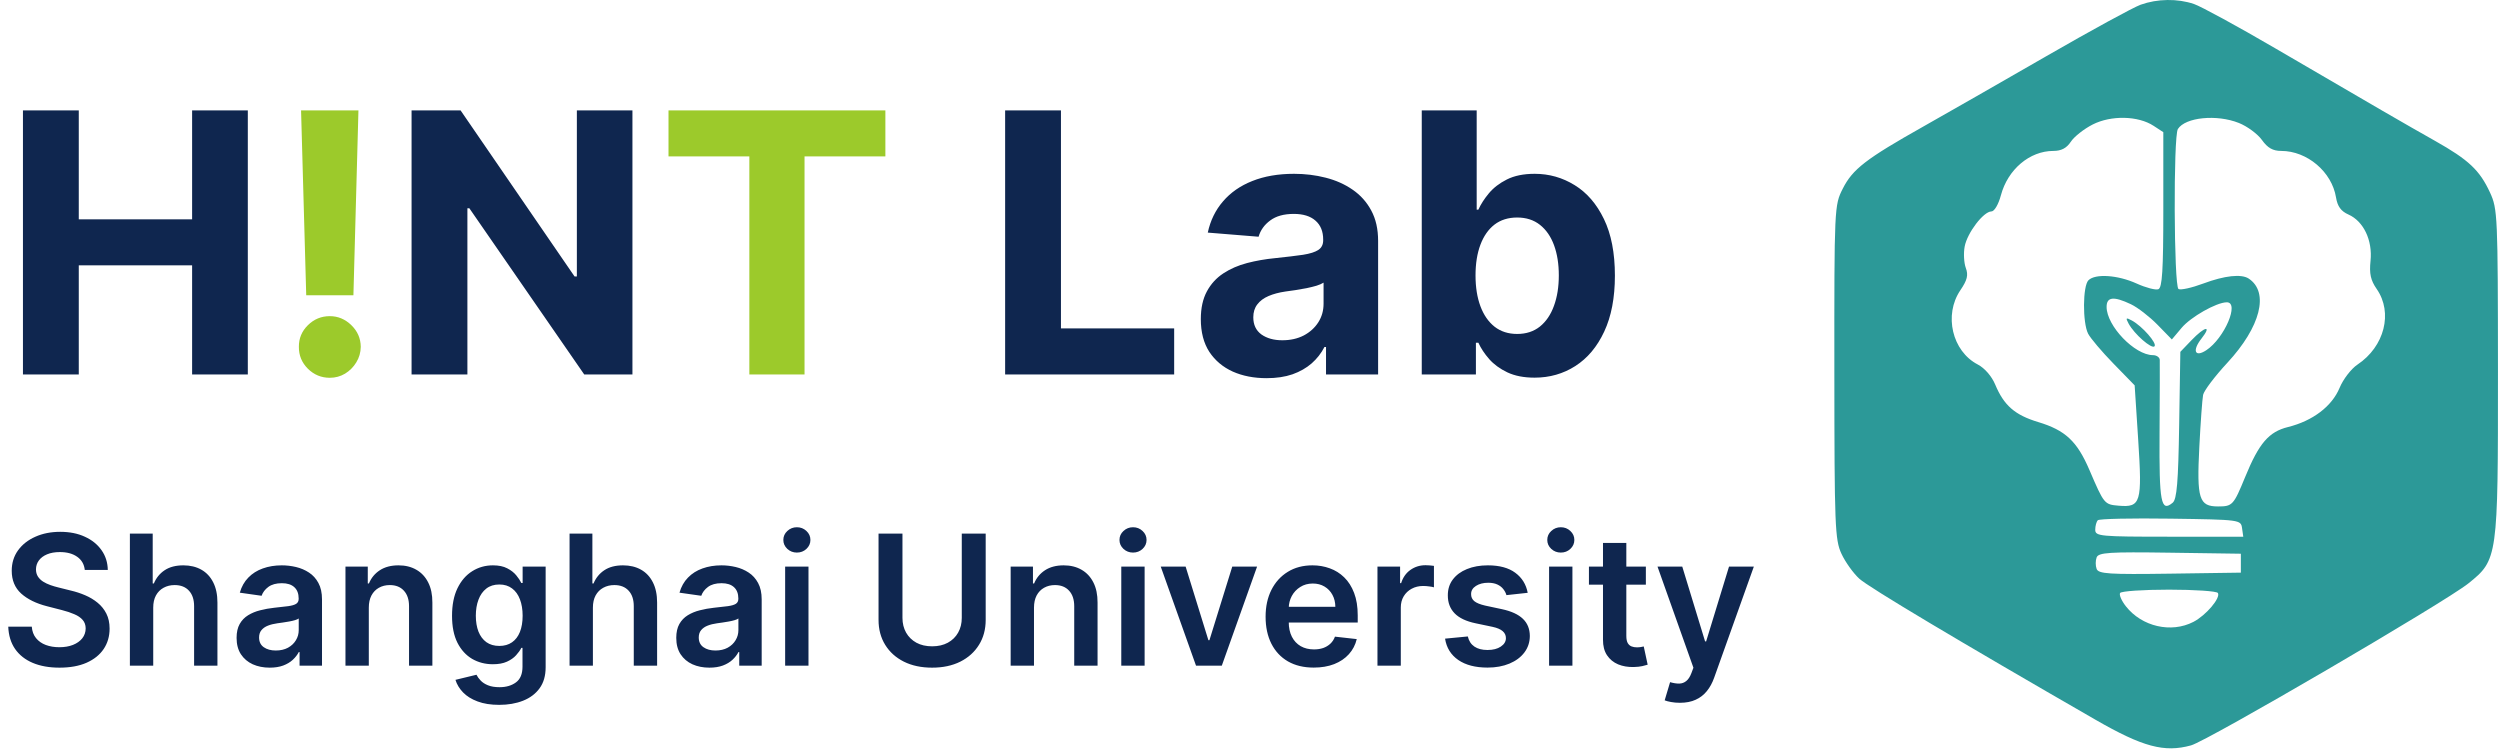 <svg width="661" height="198" viewBox="0 0 661 198" fill="none" xmlns="http://www.w3.org/2000/svg">
<path d="M6.068 99V29.182H20.829V57.989H50.795V29.182H65.523V99H50.795V70.159H20.829V99H6.068ZM167.216 29.182V99H154.466L124.091 55.057H123.58V99H108.818V29.182H121.773L151.909 73.091H152.523V29.182H167.216ZM265.756 99V29.182H280.517V86.829H310.449V99H265.756ZM334.884 99.989C331.543 99.989 328.565 99.409 325.952 98.25C323.338 97.068 321.27 95.329 319.747 93.034C318.247 90.716 317.497 87.829 317.497 84.375C317.497 81.466 318.031 79.023 319.099 77.046C320.168 75.068 321.622 73.477 323.463 72.273C325.304 71.068 327.395 70.159 329.736 69.546C332.099 68.932 334.577 68.5 337.168 68.25C340.213 67.932 342.668 67.636 344.531 67.364C346.395 67.068 347.747 66.636 348.588 66.068C349.429 65.5 349.849 64.659 349.849 63.545V63.341C349.849 61.182 349.168 59.511 347.804 58.33C346.463 57.148 344.554 56.557 342.077 56.557C339.463 56.557 337.384 57.136 335.838 58.295C334.293 59.432 333.27 60.864 332.77 62.591L319.338 61.5C320.02 58.318 321.361 55.568 323.361 53.25C325.361 50.909 327.94 49.114 331.099 47.864C334.281 46.591 337.963 45.955 342.145 45.955C345.054 45.955 347.838 46.295 350.497 46.977C353.179 47.659 355.554 48.716 357.622 50.148C359.713 51.58 361.361 53.42 362.565 55.67C363.77 57.898 364.372 60.568 364.372 63.682V99H350.599V91.739H350.19C349.349 93.375 348.224 94.818 346.815 96.068C345.406 97.296 343.713 98.261 341.736 98.966C339.759 99.648 337.474 99.989 334.884 99.989ZM339.043 89.966C341.179 89.966 343.065 89.546 344.702 88.704C346.338 87.841 347.622 86.682 348.554 85.227C349.486 83.773 349.952 82.125 349.952 80.284V74.727C349.497 75.023 348.872 75.296 348.077 75.546C347.304 75.773 346.429 75.989 345.452 76.193C344.474 76.375 343.497 76.546 342.52 76.704C341.543 76.841 340.656 76.966 339.861 77.079C338.156 77.329 336.668 77.727 335.395 78.273C334.122 78.818 333.134 79.557 332.429 80.489C331.724 81.398 331.372 82.534 331.372 83.898C331.372 85.875 332.088 87.386 333.52 88.432C334.974 89.454 336.815 89.966 339.043 89.966ZM375.912 99V29.182H390.435V55.432H390.878C391.514 54.023 392.435 52.591 393.639 51.136C394.866 49.659 396.457 48.432 398.412 47.455C400.389 46.455 402.844 45.955 405.776 45.955C409.594 45.955 413.116 46.955 416.344 48.955C419.571 50.932 422.151 53.92 424.082 57.92C426.014 61.898 426.98 66.886 426.98 72.886C426.98 78.727 426.037 83.659 424.151 87.682C422.287 91.682 419.741 94.716 416.514 96.784C413.31 98.829 409.719 99.852 405.741 99.852C402.923 99.852 400.526 99.386 398.548 98.454C396.594 97.523 394.991 96.352 393.741 94.943C392.491 93.511 391.537 92.068 390.878 90.614H390.23V99H375.912ZM390.128 72.818C390.128 75.932 390.56 78.648 391.423 80.966C392.287 83.284 393.537 85.091 395.173 86.386C396.81 87.659 398.798 88.296 401.139 88.296C403.503 88.296 405.503 87.648 407.139 86.352C408.776 85.034 410.014 83.216 410.855 80.898C411.719 78.557 412.151 75.864 412.151 72.818C412.151 69.796 411.73 67.136 410.889 64.841C410.048 62.545 408.81 60.75 407.173 59.455C405.537 58.159 403.526 57.511 401.139 57.511C398.776 57.511 396.776 58.136 395.139 59.386C393.526 60.636 392.287 62.409 391.423 64.704C390.56 67 390.128 69.704 390.128 72.818Z" fill="#0F264F"/>
<path d="M94.773 29.182L93.443 78.068H80.966L79.602 29.182H94.773ZM87.204 99.886C84.954 99.886 83.023 99.091 81.409 97.5C79.796 95.886 79 93.954 79.023 91.704C79 89.477 79.796 87.568 81.409 85.977C83.023 84.386 84.954 83.591 87.204 83.591C89.364 83.591 91.261 84.386 92.898 85.977C94.534 87.568 95.364 89.477 95.386 91.704C95.364 93.204 94.966 94.579 94.193 95.829C93.443 97.057 92.454 98.046 91.227 98.796C90 99.523 88.659 99.886 87.204 99.886ZM176.753 41.352V29.182H234.094V41.352H212.719V99H198.128V41.352H176.753Z" fill="#9CCA2B"/>
<path d="M22.415 150.688C22.256 149.199 21.585 148.04 20.403 147.21C19.233 146.381 17.71 145.966 15.835 145.966C14.517 145.966 13.386 146.165 12.443 146.562C11.5 146.96 10.778 147.5 10.278 148.182C9.778 148.864 9.523 149.642 9.511 150.517C9.511 151.244 9.676 151.875 10.006 152.409C10.347 152.943 10.807 153.398 11.386 153.773C11.966 154.136 12.608 154.443 13.312 154.693C14.017 154.943 14.727 155.153 15.443 155.324L18.716 156.142C20.034 156.449 21.301 156.864 22.517 157.386C23.744 157.909 24.841 158.568 25.807 159.364C26.784 160.159 27.557 161.119 28.125 162.244C28.693 163.369 28.977 164.687 28.977 166.199C28.977 168.244 28.454 170.045 27.409 171.602C26.364 173.148 24.852 174.358 22.875 175.233C20.909 176.097 18.528 176.528 15.733 176.528C13.017 176.528 10.659 176.108 8.659 175.267C6.67 174.426 5.114 173.199 3.989 171.585C2.875 169.972 2.273 168.006 2.182 165.688H8.403C8.494 166.903 8.869 167.915 9.528 168.722C10.188 169.528 11.046 170.131 12.102 170.528C13.171 170.926 14.364 171.125 15.682 171.125C17.057 171.125 18.261 170.92 19.296 170.511C20.341 170.091 21.159 169.511 21.75 168.773C22.341 168.023 22.642 167.148 22.653 166.148C22.642 165.239 22.375 164.489 21.852 163.898C21.329 163.295 20.597 162.795 19.653 162.398C18.722 161.989 17.631 161.625 16.381 161.307L12.409 160.284C9.534 159.545 7.261 158.426 5.591 156.926C3.932 155.415 3.102 153.409 3.102 150.909C3.102 148.852 3.659 147.051 4.773 145.506C5.898 143.96 7.426 142.761 9.358 141.909C11.29 141.045 13.477 140.614 15.921 140.614C18.398 140.614 20.568 141.045 22.432 141.909C24.307 142.761 25.778 143.949 26.847 145.472C27.915 146.983 28.466 148.722 28.5 150.688H22.415ZM40.513 160.659V176H34.342V141.091H40.376V154.267H40.683C41.297 152.79 42.246 151.625 43.53 150.773C44.825 149.909 46.473 149.477 48.473 149.477C50.291 149.477 51.876 149.858 53.229 150.619C54.581 151.381 55.626 152.494 56.365 153.96C57.115 155.426 57.49 157.216 57.49 159.33V176H51.32V160.284C51.32 158.523 50.865 157.153 49.956 156.176C49.058 155.187 47.797 154.693 46.172 154.693C45.081 154.693 44.104 154.932 43.24 155.409C42.388 155.875 41.717 156.551 41.229 157.438C40.751 158.324 40.513 159.398 40.513 160.659ZM71.314 176.528C69.655 176.528 68.16 176.233 66.831 175.642C65.513 175.04 64.467 174.153 63.695 172.983C62.933 171.812 62.553 170.369 62.553 168.653C62.553 167.176 62.825 165.955 63.371 164.989C63.916 164.023 64.66 163.25 65.604 162.67C66.547 162.091 67.609 161.653 68.791 161.358C69.984 161.051 71.217 160.83 72.49 160.693C74.024 160.534 75.269 160.392 76.223 160.267C77.178 160.131 77.871 159.926 78.303 159.653C78.746 159.369 78.967 158.932 78.967 158.341V158.239C78.967 156.955 78.587 155.96 77.825 155.256C77.064 154.551 75.967 154.199 74.535 154.199C73.024 154.199 71.825 154.528 70.939 155.188C70.064 155.847 69.473 156.625 69.166 157.523L63.405 156.705C63.859 155.114 64.609 153.784 65.655 152.716C66.7 151.636 67.979 150.83 69.49 150.295C71.001 149.75 72.672 149.477 74.501 149.477C75.763 149.477 77.019 149.625 78.269 149.92C79.519 150.216 80.66 150.705 81.695 151.386C82.729 152.057 83.558 152.972 84.183 154.131C84.82 155.29 85.138 156.739 85.138 158.477V176H79.206V172.403H79.001C78.626 173.131 78.098 173.812 77.416 174.449C76.746 175.074 75.899 175.58 74.876 175.966C73.865 176.341 72.678 176.528 71.314 176.528ZM72.916 171.994C74.155 171.994 75.229 171.75 76.138 171.261C77.047 170.761 77.746 170.102 78.234 169.284C78.734 168.466 78.984 167.574 78.984 166.608V163.523C78.791 163.682 78.462 163.83 77.996 163.966C77.541 164.102 77.03 164.222 76.462 164.324C75.894 164.426 75.331 164.517 74.774 164.597C74.217 164.676 73.734 164.744 73.325 164.801C72.405 164.926 71.581 165.131 70.854 165.415C70.126 165.699 69.553 166.097 69.132 166.608C68.712 167.108 68.501 167.756 68.501 168.551C68.501 169.688 68.916 170.545 69.746 171.125C70.575 171.705 71.632 171.994 72.916 171.994ZM97.513 160.659V176H91.342V149.818H97.24V154.267H97.547C98.149 152.801 99.109 151.636 100.428 150.773C101.757 149.909 103.399 149.477 105.354 149.477C107.161 149.477 108.734 149.864 110.075 150.636C111.428 151.409 112.473 152.528 113.212 153.994C113.962 155.46 114.331 157.239 114.32 159.33V176H108.149V160.284C108.149 158.534 107.695 157.165 106.786 156.176C105.888 155.187 104.643 154.693 103.053 154.693C101.973 154.693 101.013 154.932 100.172 155.409C99.342 155.875 98.689 156.551 98.212 157.438C97.746 158.324 97.513 159.398 97.513 160.659ZM131.979 186.364C129.763 186.364 127.859 186.063 126.268 185.46C124.678 184.869 123.399 184.074 122.433 183.074C121.467 182.074 120.797 180.966 120.422 179.75L125.979 178.403C126.229 178.915 126.592 179.42 127.07 179.92C127.547 180.432 128.189 180.852 128.996 181.182C129.814 181.523 130.842 181.693 132.081 181.693C133.831 181.693 135.28 181.267 136.428 180.415C137.575 179.574 138.149 178.188 138.149 176.256V171.295H137.842C137.524 171.932 137.058 172.585 136.445 173.256C135.842 173.926 135.041 174.489 134.041 174.943C133.053 175.398 131.808 175.625 130.308 175.625C128.297 175.625 126.473 175.153 124.837 174.21C123.212 173.256 121.916 171.835 120.95 169.949C119.996 168.051 119.518 165.676 119.518 162.824C119.518 159.949 119.996 157.523 120.95 155.545C121.916 153.557 123.217 152.051 124.854 151.028C126.49 149.994 128.314 149.477 130.325 149.477C131.859 149.477 133.121 149.739 134.109 150.261C135.109 150.773 135.905 151.392 136.496 152.119C137.087 152.835 137.536 153.511 137.842 154.148H138.183V149.818H144.268V176.426C144.268 178.665 143.734 180.517 142.666 181.983C141.598 183.449 140.138 184.545 138.286 185.273C136.433 186 134.331 186.364 131.979 186.364ZM132.03 170.784C133.337 170.784 134.45 170.466 135.371 169.83C136.291 169.193 136.99 168.278 137.467 167.085C137.945 165.892 138.183 164.46 138.183 162.79C138.183 161.142 137.945 159.699 137.467 158.46C137.001 157.222 136.308 156.261 135.388 155.58C134.479 154.886 133.359 154.54 132.03 154.54C130.655 154.54 129.507 154.898 128.587 155.614C127.666 156.33 126.973 157.312 126.507 158.562C126.041 159.801 125.808 161.21 125.808 162.79C125.808 164.392 126.041 165.795 126.507 167C126.984 168.193 127.683 169.125 128.604 169.795C129.536 170.455 130.678 170.784 132.03 170.784ZM156.763 160.659V176H150.592V141.091H156.626V154.267H156.933C157.547 152.79 158.496 151.625 159.78 150.773C161.075 149.909 162.723 149.477 164.723 149.477C166.541 149.477 168.126 149.858 169.479 150.619C170.831 151.381 171.876 152.494 172.615 153.96C173.365 155.426 173.74 157.216 173.74 159.33V176H167.57V160.284C167.57 158.523 167.115 157.153 166.206 156.176C165.308 155.187 164.047 154.693 162.422 154.693C161.331 154.693 160.354 154.932 159.49 155.409C158.638 155.875 157.967 156.551 157.479 157.438C157.001 158.324 156.763 159.398 156.763 160.659ZM187.564 176.528C185.905 176.528 184.411 176.233 183.081 175.642C181.763 175.04 180.717 174.153 179.945 172.983C179.183 171.812 178.803 170.369 178.803 168.653C178.803 167.176 179.075 165.955 179.621 164.989C180.166 164.023 180.911 163.25 181.854 162.67C182.797 162.091 183.859 161.653 185.041 161.358C186.234 161.051 187.467 160.83 188.74 160.693C190.274 160.534 191.518 160.392 192.473 160.267C193.428 160.131 194.121 159.926 194.553 159.653C194.996 159.369 195.217 158.932 195.217 158.341V158.239C195.217 156.955 194.837 155.96 194.075 155.256C193.314 154.551 192.217 154.199 190.786 154.199C189.274 154.199 188.075 154.528 187.189 155.188C186.314 155.847 185.723 156.625 185.416 157.523L179.655 156.705C180.109 155.114 180.859 153.784 181.905 152.716C182.95 151.636 184.229 150.83 185.74 150.295C187.251 149.75 188.922 149.477 190.751 149.477C192.013 149.477 193.268 149.625 194.518 149.92C195.768 150.216 196.911 150.705 197.945 151.386C198.979 152.057 199.808 152.972 200.433 154.131C201.07 155.29 201.388 156.739 201.388 158.477V176H195.456V172.403H195.251C194.876 173.131 194.348 173.812 193.666 174.449C192.996 175.074 192.149 175.58 191.126 175.966C190.115 176.341 188.928 176.528 187.564 176.528ZM189.166 171.994C190.405 171.994 191.479 171.75 192.388 171.261C193.297 170.761 193.996 170.102 194.484 169.284C194.984 168.466 195.234 167.574 195.234 166.608V163.523C195.041 163.682 194.712 163.83 194.246 163.966C193.791 164.102 193.28 164.222 192.712 164.324C192.143 164.426 191.581 164.517 191.024 164.597C190.467 164.676 189.984 164.744 189.575 164.801C188.655 164.926 187.831 165.131 187.104 165.415C186.376 165.699 185.803 166.097 185.382 166.608C184.962 167.108 184.751 167.756 184.751 168.551C184.751 169.688 185.166 170.545 185.996 171.125C186.825 171.705 187.882 171.994 189.166 171.994ZM207.592 176V149.818H213.763V176H207.592ZM210.695 146.102C209.717 146.102 208.876 145.778 208.172 145.131C207.467 144.472 207.115 143.682 207.115 142.761C207.115 141.83 207.467 141.04 208.172 140.392C208.876 139.733 209.717 139.403 210.695 139.403C211.683 139.403 212.524 139.733 213.217 140.392C213.922 141.04 214.274 141.83 214.274 142.761C214.274 143.682 213.922 144.472 213.217 145.131C212.524 145.778 211.683 146.102 210.695 146.102ZM254.293 141.091H260.616V163.898C260.616 166.398 260.026 168.597 258.844 170.494C257.673 172.392 256.026 173.875 253.901 174.943C251.776 176 249.293 176.528 246.452 176.528C243.599 176.528 241.111 176 238.986 174.943C236.861 173.875 235.213 172.392 234.043 170.494C232.872 168.597 232.287 166.398 232.287 163.898V141.091H238.611V163.369C238.611 164.824 238.929 166.119 239.565 167.256C240.213 168.392 241.122 169.284 242.293 169.932C243.463 170.568 244.849 170.886 246.452 170.886C248.054 170.886 249.44 170.568 250.611 169.932C251.793 169.284 252.702 168.392 253.338 167.256C253.974 166.119 254.293 164.824 254.293 163.369V141.091ZM273.388 160.659V176H267.217V149.818H273.115V154.267H273.422C274.024 152.801 274.984 151.636 276.303 150.773C277.632 149.909 279.274 149.477 281.229 149.477C283.036 149.477 284.609 149.864 285.95 150.636C287.303 151.409 288.348 152.528 289.087 153.994C289.837 155.46 290.206 157.239 290.195 159.33V176H284.024V160.284C284.024 158.534 283.57 157.165 282.661 156.176C281.763 155.187 280.518 154.693 278.928 154.693C277.848 154.693 276.888 154.932 276.047 155.409C275.217 155.875 274.564 156.551 274.087 157.438C273.621 158.324 273.388 159.398 273.388 160.659ZM296.467 176V149.818H302.638V176H296.467ZM299.57 146.102C298.592 146.102 297.751 145.778 297.047 145.131C296.342 144.472 295.99 143.682 295.99 142.761C295.99 141.83 296.342 141.04 297.047 140.392C297.751 139.733 298.592 139.403 299.57 139.403C300.558 139.403 301.399 139.733 302.092 140.392C302.797 141.04 303.149 141.83 303.149 142.761C303.149 143.682 302.797 144.472 302.092 145.131C301.399 145.778 300.558 146.102 299.57 146.102ZM332.369 149.818L323.045 176H316.227L306.903 149.818H313.483L319.5 169.267H319.773L325.807 149.818H332.369ZM347.339 176.511C344.714 176.511 342.447 175.966 340.538 174.875C338.641 173.773 337.18 172.216 336.158 170.205C335.135 168.182 334.624 165.801 334.624 163.062C334.624 160.369 335.135 158.006 336.158 155.972C337.192 153.926 338.635 152.335 340.487 151.199C342.339 150.051 344.516 149.477 347.016 149.477C348.629 149.477 350.152 149.739 351.584 150.261C353.027 150.773 354.3 151.568 355.402 152.648C356.516 153.727 357.391 155.102 358.027 156.773C358.663 158.432 358.982 160.409 358.982 162.705V164.597H337.521V160.438H353.067C353.055 159.256 352.8 158.205 352.3 157.284C351.8 156.352 351.101 155.619 350.203 155.085C349.317 154.551 348.283 154.284 347.101 154.284C345.839 154.284 344.732 154.591 343.777 155.205C342.822 155.807 342.078 156.602 341.544 157.591C341.021 158.568 340.754 159.642 340.743 160.812V164.443C340.743 165.966 341.021 167.273 341.578 168.364C342.135 169.443 342.913 170.273 343.913 170.852C344.913 171.42 346.084 171.705 347.425 171.705C348.322 171.705 349.135 171.58 349.862 171.33C350.589 171.068 351.22 170.688 351.754 170.188C352.288 169.688 352.692 169.068 352.964 168.33L358.726 168.977C358.362 170.5 357.669 171.83 356.646 172.966C355.635 174.091 354.339 174.966 352.76 175.591C351.18 176.205 349.374 176.511 347.339 176.511ZM364.202 176V149.818H370.185V154.182H370.457C370.935 152.67 371.753 151.506 372.912 150.688C374.082 149.858 375.418 149.443 376.918 149.443C377.259 149.443 377.639 149.46 378.06 149.494C378.491 149.517 378.849 149.557 379.134 149.614V155.29C378.872 155.199 378.457 155.119 377.889 155.051C377.332 154.972 376.793 154.932 376.27 154.932C375.145 154.932 374.134 155.176 373.236 155.665C372.349 156.142 371.651 156.807 371.139 157.659C370.628 158.511 370.372 159.494 370.372 160.608V176H364.202ZM403.926 156.739L398.301 157.352C398.142 156.784 397.864 156.25 397.466 155.75C397.08 155.25 396.557 154.847 395.898 154.54C395.239 154.233 394.432 154.08 393.477 154.08C392.193 154.08 391.114 154.358 390.239 154.915C389.375 155.472 388.949 156.193 388.96 157.08C388.949 157.841 389.227 158.46 389.795 158.938C390.375 159.415 391.33 159.807 392.659 160.114L397.125 161.068C399.602 161.602 401.443 162.449 402.648 163.608C403.864 164.767 404.477 166.284 404.489 168.159C404.477 169.807 403.994 171.261 403.04 172.523C402.097 173.773 400.784 174.75 399.102 175.455C397.42 176.159 395.489 176.511 393.307 176.511C390.102 176.511 387.523 175.841 385.568 174.5C383.614 173.148 382.449 171.267 382.074 168.858L388.091 168.278C388.364 169.46 388.943 170.352 389.83 170.955C390.716 171.557 391.869 171.858 393.29 171.858C394.756 171.858 395.932 171.557 396.818 170.955C397.716 170.352 398.165 169.608 398.165 168.722C398.165 167.972 397.875 167.352 397.295 166.864C396.727 166.375 395.841 166 394.636 165.739L390.17 164.801C387.659 164.278 385.801 163.398 384.597 162.159C383.392 160.909 382.795 159.33 382.807 157.42C382.795 155.807 383.233 154.409 384.119 153.227C385.017 152.034 386.261 151.114 387.852 150.466C389.455 149.807 391.301 149.477 393.392 149.477C396.46 149.477 398.875 150.131 400.636 151.438C402.409 152.744 403.506 154.511 403.926 156.739ZM409.577 176V149.818H415.747V176H409.577ZM412.679 146.102C411.702 146.102 410.861 145.778 410.156 145.131C409.452 144.472 409.099 143.682 409.099 142.761C409.099 141.83 409.452 141.04 410.156 140.392C410.861 139.733 411.702 139.403 412.679 139.403C413.668 139.403 414.509 139.733 415.202 140.392C415.906 141.04 416.259 141.83 416.259 142.761C416.259 143.682 415.906 144.472 415.202 145.131C414.509 145.778 413.668 146.102 412.679 146.102ZM435.166 149.818V154.591H420.115V149.818H435.166ZM423.831 143.545H430.001V168.125C430.001 168.955 430.126 169.591 430.376 170.034C430.638 170.466 430.979 170.761 431.399 170.92C431.82 171.08 432.286 171.159 432.797 171.159C433.183 171.159 433.536 171.131 433.854 171.074C434.183 171.017 434.433 170.966 434.604 170.92L435.643 175.744C435.314 175.858 434.842 175.983 434.229 176.119C433.626 176.256 432.888 176.335 432.013 176.358C430.467 176.403 429.075 176.17 427.837 175.659C426.598 175.136 425.615 174.33 424.888 173.239C424.172 172.148 423.82 170.784 423.831 169.148V143.545ZM444.162 185.818C443.321 185.818 442.543 185.75 441.827 185.614C441.122 185.489 440.56 185.341 440.139 185.17L441.571 180.364C442.469 180.625 443.27 180.75 443.974 180.739C444.679 180.727 445.298 180.506 445.832 180.074C446.378 179.653 446.838 178.949 447.213 177.96L447.741 176.545L438.247 149.818H444.793L450.827 169.591H451.099L457.151 149.818H463.713L453.23 179.17C452.741 180.557 452.094 181.744 451.287 182.733C450.48 183.733 449.491 184.494 448.321 185.017C447.162 185.551 445.776 185.818 444.162 185.818Z" fill="#0F264F"/>
<path fill-rule="evenodd" clip-rule="evenodd" d="M565.981 1.248C564.056 1.939 552.806 8.079 540.981 14.893C529.156 21.706 514.531 30.07 508.481 33.48C493.346 42.01 489.837 44.717 487.231 49.874C484.998 54.294 484.981 54.663 485.003 98.367C485.023 139.097 485.164 142.704 486.877 146.404C487.895 148.604 490.023 151.578 491.605 153.013C494.136 155.309 517.796 169.437 554.047 190.299C566.552 197.496 572.256 199.027 579.307 197.08C583.7 195.867 646.44 159.226 652.648 154.248C660.413 148.021 660.484 147.516 660.46 98.404C660.44 56.969 660.363 55.24 658.357 50.904C655.62 44.989 652.72 42.263 643.84 37.255C635.849 32.749 628.981 28.771 601.481 12.717C591.581 6.938 581.951 1.691 580.082 1.057C575.733 -0.418 570.423 -0.346 565.981 1.248ZM569.424 33.276L571.981 34.95V55.459C571.981 71.465 571.693 76.078 570.668 76.471C569.947 76.748 567.359 76.069 564.918 74.962C559.931 72.698 553.987 72.299 552.181 74.105C550.67 75.615 550.611 85.311 552.095 88.221C552.707 89.421 555.727 92.989 558.805 96.145L564.402 101.887L565.344 116.359C566.422 132.911 566.035 134.211 560.168 133.705C556.386 133.378 556.329 133.309 552.439 124.253C549.174 116.652 546.079 113.756 538.91 111.595C532.732 109.731 529.843 107.212 527.525 101.664C526.611 99.478 524.725 97.306 522.933 96.379C516.143 92.868 513.889 83.266 518.323 76.733C520.15 74.04 520.466 72.746 519.76 70.844C519.263 69.501 519.127 66.956 519.458 65.183C520.137 61.556 524.445 55.904 526.531 55.904C527.303 55.904 528.398 54.042 529.032 51.654C530.85 44.804 536.637 39.904 542.908 39.904C545.01 39.904 546.421 39.161 547.527 37.474C548.402 36.139 551 34.089 553.3 32.919C558.183 30.436 565.331 30.593 569.424 33.276ZM591.974 32.519C594.192 33.406 596.932 35.431 598.062 37.019C599.554 39.112 600.948 39.904 603.148 39.904C610.017 39.904 616.544 45.44 617.641 52.194C618.026 54.568 618.957 55.849 620.932 56.722C624.921 58.489 627.329 63.538 626.768 68.962C626.416 72.362 626.798 74.108 628.395 76.404C632.751 82.669 630.47 91.638 623.308 96.404C621.655 97.504 619.528 100.274 618.582 102.56C616.565 107.43 611.489 111.285 604.958 112.905C599.868 114.168 597.287 117.172 593.63 126.092C590.561 133.579 590.263 133.904 586.457 133.904C581.422 133.904 580.797 131.916 581.502 118.145C581.832 111.687 582.282 105.504 582.5 104.404C582.719 103.304 585.61 99.48 588.925 95.904C597.695 86.445 600.021 77.302 594.581 73.669C592.637 72.371 588.199 72.85 582.531 74.972C579.493 76.109 576.551 76.757 575.994 76.412C574.767 75.654 574.615 36.029 575.832 34.112C577.809 30.994 586.116 30.174 591.974 32.519ZM563.409 80.438C565.186 81.281 568.349 83.722 570.439 85.862L574.238 89.752L576.818 86.686C579.251 83.794 585.983 79.975 588.731 79.927C592.231 79.865 588.145 89.454 583.326 92.611C580.322 94.579 579.56 92.71 582.067 89.522C584.911 85.906 583.005 86.227 579.418 89.968L576.481 93.031L576.172 112.393C575.932 127.464 575.554 132.014 574.466 132.916C571.356 135.498 570.869 132.929 570.986 114.561C571.049 104.575 571.074 95.843 571.041 95.154C571.008 94.468 570.194 93.903 569.231 93.9C564.418 93.891 556.993 86.162 556.985 81.154C556.98 78.478 558.843 78.27 563.409 80.438ZM562.813 85.579C564.289 88.317 568.878 92.341 569.648 91.572C570.417 90.802 566.394 86.213 563.655 84.737C562.087 83.892 561.969 84.01 562.813 85.579ZM592.801 139.654L593.12 141.904H573.551C555.241 141.904 553.981 141.786 553.981 140.071C553.981 139.062 554.291 137.928 554.669 137.549C555.047 137.171 563.71 136.983 573.919 137.133C592.314 137.402 592.484 137.424 592.801 139.654ZM592.481 148.904V151.404L573.708 151.676C557.653 151.909 554.851 151.728 554.351 150.426C554.03 149.589 554.03 148.219 554.351 147.382C554.851 146.08 557.653 145.899 573.708 146.132L592.481 146.404V148.904ZM586.408 156.786C587.199 158.066 583.277 162.7 579.942 164.424C574.057 167.467 566.311 165.681 562.083 160.306C560.942 158.856 560.254 157.272 560.554 156.786C560.854 156.301 566.671 155.904 573.481 155.904C580.291 155.904 586.108 156.301 586.408 156.786Z" fill="#2C9998"/>
</svg>
